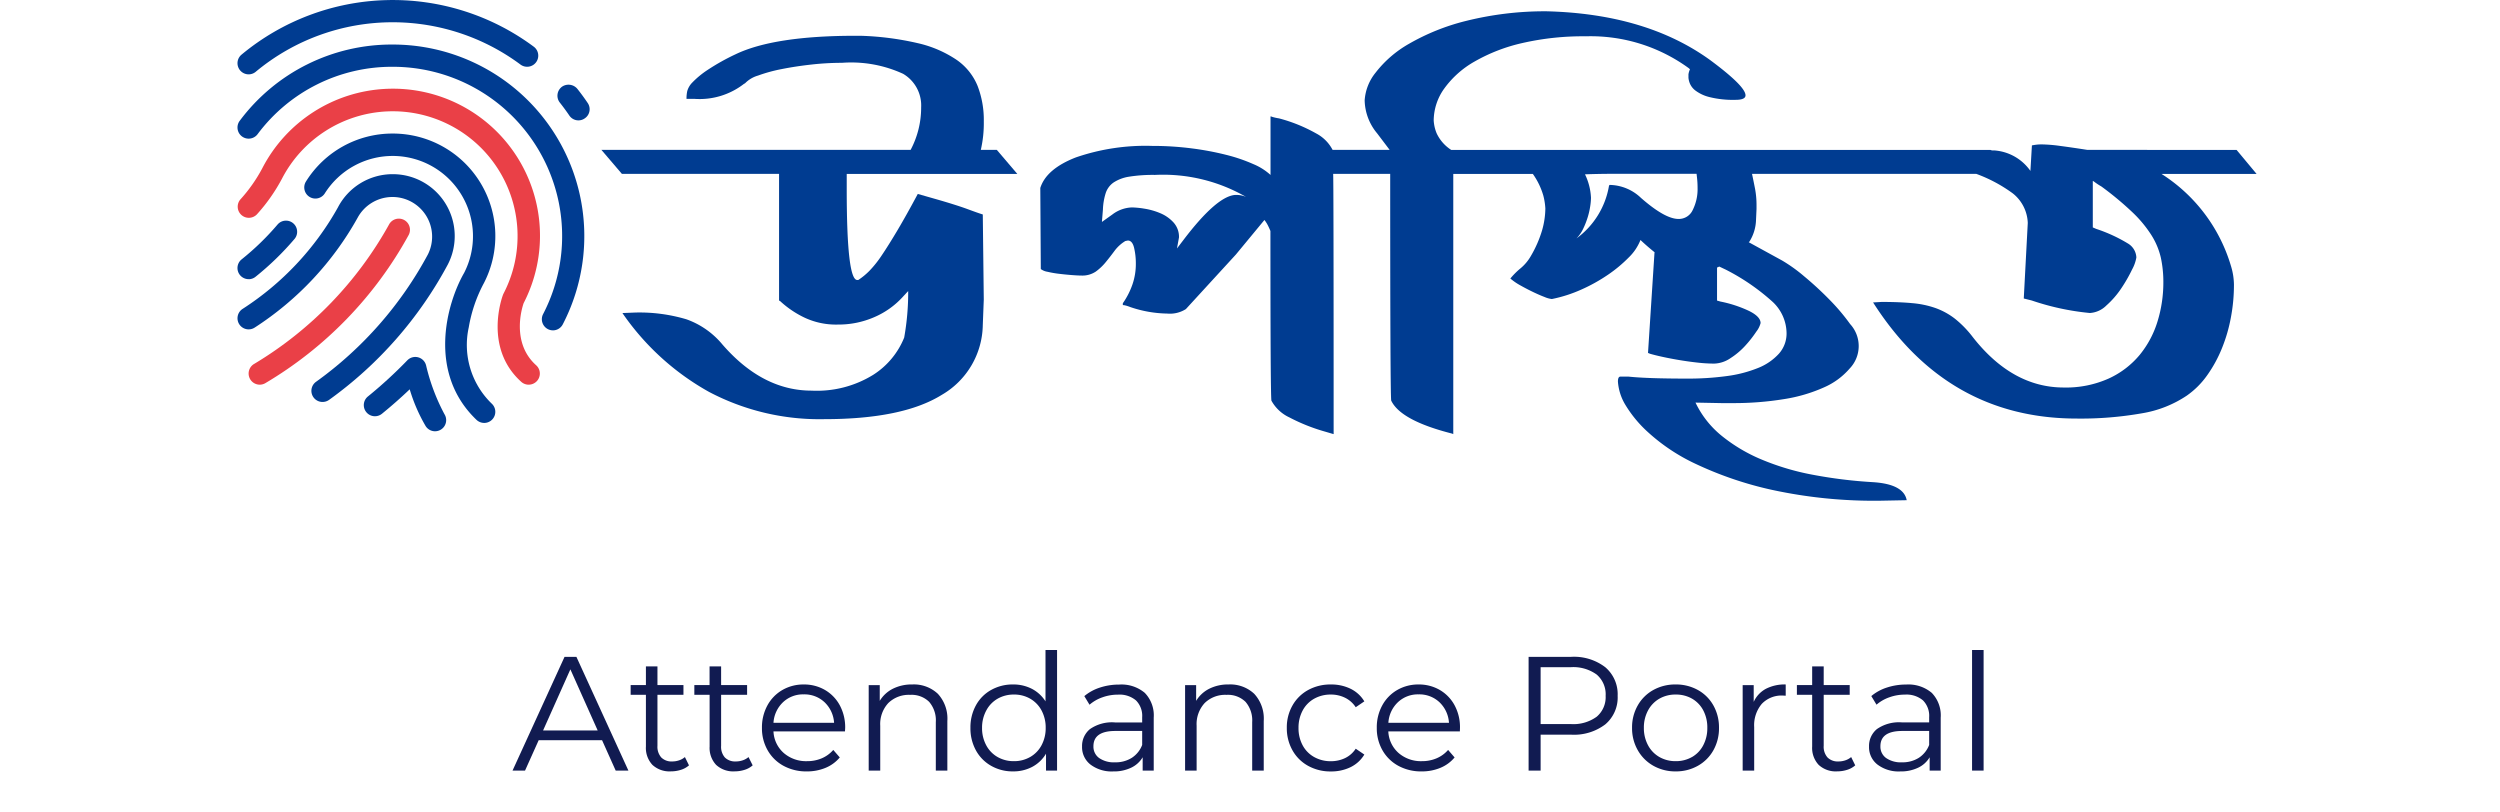 <svg xmlns="http://www.w3.org/2000/svg" width="200" height="65" viewBox="0 0 200 65">
  <g id="Group_13336" data-name="Group 13336" transform="translate(-889 -121)">
    <g id="Rectangle_1819" data-name="Rectangle 1819" transform="translate(889 121)" fill="none" stroke="#707070" stroke-width="1" opacity="0">
      <rect width="200" height="65" stroke="none"/>
      <rect x="0.5" y="0.5" width="199" height="64" fill="none"/>
    </g>
    <g id="Group_2816" data-name="Group 2816" transform="translate(-408 -1972)">
      <g id="Group_2800" data-name="Group 2800" transform="translate(989.938 2059.824)">
        <g id="Group_2801" data-name="Group 2801" transform="translate(326.062 40.299)">
          <path id="Path_8430" data-name="Path 8430" d="M349.356,66.273a.886.886,0,0,1-.594-.229c-3.027-2.719-1.524-6.795-1.458-6.966a.8.8,0,0,1,.041-.094,9.983,9.983,0,0,0-17.721-9.2,14.064,14.064,0,0,1-2.007,2.86.891.891,0,0,1-1.329-1.186,12.24,12.24,0,0,0,1.754-2.493,11.764,11.764,0,0,1,20.911,10.785c-.133.382-1.006,3.169,1,4.968a.89.89,0,0,1-.6,1.553Z" transform="translate(-326.062 -42.621)" fill="#ea4047"/>
        </g>
        <g id="Group_2809" data-name="Group 2809" transform="translate(326.062 33.176)">
          <g id="Group_2802" data-name="Group 2802" transform="translate(0.001)">
            <path id="Path_8431" data-name="Path 8431" d="M326.953,39.124a.891.891,0,0,1-.572-1.574,18.922,18.922,0,0,1,23.383-.638.89.89,0,1,1-1.063,1.429,17.141,17.141,0,0,0-10.22-3.384,17.115,17.115,0,0,0-10.959,3.96A.885.885,0,0,1,326.953,39.124Z" transform="translate(-326.063 -33.176)" fill="#003c91"/>
          </g>
          <g id="Group_2803" data-name="Group 2803" transform="translate(25.596 6.775)">
            <path id="Path_8432" data-name="Path 8432" d="M362.264,44.8l.013-.012a.88.88,0,0,0,.155-1.151q-.383-.569-.81-1.11a.921.921,0,0,0-1.215-.23.89.89,0,0,0-.21,1.3q.4.506.762,1.039a.877.877,0,0,0,1.3.164Z" transform="translate(-360.004 -42.161)" fill="#003c91"/>
          </g>
          <g id="Group_2804" data-name="Group 2804" transform="translate(0 3.562)">
            <path id="Path_8433" data-name="Path 8433" d="M351.3,60.766a.891.891,0,0,1-.79-1.3,13.545,13.545,0,0,0-12.023-19.786,13.4,13.4,0,0,0-10.818,5.392A.89.89,0,0,1,326.24,44a15.163,15.163,0,0,1,12.243-6.1,15.325,15.325,0,0,1,13.6,22.387.89.89,0,0,1-.79.48Z" transform="translate(-326.062 -37.899)" fill="#003c91"/>
          </g>
          <g id="Group_2805" data-name="Group 2805" transform="translate(5.341 10.684)">
            <path id="Path_8434" data-name="Path 8434" d="M347.537,70.494a.891.891,0,0,1-.615-.247c-3.955-3.777-2.381-9.331-.988-11.758a6.423,6.423,0,0,0-11.145-6.362.89.89,0,1,1-1.509-.946,8.151,8.151,0,0,1,6.947-3.837,8.2,8.2,0,0,1,7.279,11.982l-.02.035a11.572,11.572,0,0,0-1.181,3.482,6.529,6.529,0,0,0,1.846,6.117.89.89,0,0,1-.615,1.535Z" transform="translate(-333.144 -47.344)" fill="#003c91"/>
          </g>
          <g id="Group_2806" data-name="Group 2806" transform="translate(0 17.631)">
            <path id="Path_8435" data-name="Path 8435" d="M326.953,61.257a.89.89,0,0,1-.56-1.584,21.006,21.006,0,0,0,2.885-2.8.891.891,0,0,1,1.362,1.148,22.833,22.833,0,0,1-3.13,3.041.885.885,0,0,1-.558.2Z" transform="translate(-326.062 -56.555)" fill="#003c91"/>
          </g>
          <g id="Group_2807" data-name="Group 2807" transform="translate(10.106 28.557)">
            <path id="Path_8436" data-name="Path 8436" d="M345.162,76.989a.889.889,0,0,1-.751-.411,13.309,13.309,0,0,1-1.277-2.946c-.711.678-1.454,1.332-2.22,1.955a.89.89,0,0,1-1.124-1.382,35.9,35.9,0,0,0,3.15-2.89.89.89,0,0,1,1.507.415,16.013,16.013,0,0,0,1.464,3.889.89.89,0,0,1-.75,1.369Z" transform="translate(-339.463 -71.044)" fill="#003c91"/>
          </g>
          <g id="Group_2808" data-name="Group 2808" transform="translate(0 13.934)">
            <path id="Path_8437" data-name="Path 8437" d="M332.866,69.877a.89.89,0,0,1-.525-1.61,30.014,30.014,0,0,0,8.957-10.2,3.172,3.172,0,0,0-5.629-2.924,24.832,24.832,0,0,1-8.231,8.783.89.89,0,1,1-.971-1.492,22.994,22.994,0,0,0,7.622-8.11,4.93,4.93,0,0,1,4.4-2.67,4.952,4.952,0,0,1,4.394,7.234,31.817,31.817,0,0,1-9.489,10.818.893.893,0,0,1-.524.17Z" transform="translate(-326.062 -51.654)" fill="#003c91"/>
          </g>
        </g>
        <g id="Group_2810" data-name="Group 2810" transform="translate(326.952 50.668)">
          <path id="Path_8438" data-name="Path 8438" d="M328.134,69.654a.891.891,0,0,1-.429-1.672,29.909,29.909,0,0,0,10.765-11.13.89.89,0,1,1,1.581.82,31.191,31.191,0,0,1-11.49,11.871A.884.884,0,0,1,328.134,69.654Z" transform="translate(-327.243 -56.372)" fill="#ea4047"/>
        </g>
        <g id="Group_2811" data-name="Group 2811" transform="translate(355.173 34.076)">
          <path id="Path_8439" data-name="Path 8439" d="M397.939,48.022,396.3,46.1h-1.281a9.517,9.517,0,0,0,.239-2.282,7.561,7.561,0,0,0-.5-2.843,4.69,4.69,0,0,0-1.682-2.083,9.183,9.183,0,0,0-3.063-1.321,23.177,23.177,0,0,0-4.645-.6h-.36q-6.527,0-9.61,1.481a17.436,17.436,0,0,0-2.282,1.282,7.068,7.068,0,0,0-1.161.961,1.608,1.608,0,0,0-.421.7,2.794,2.794,0,0,0-.06.541v.08h.6a5.792,5.792,0,0,0,4-1.2l.08-.04a2.361,2.361,0,0,1,1.041-.621,12.36,12.36,0,0,1,1.9-.521q1.1-.219,2.362-.36a22.442,22.442,0,0,1,2.462-.14,9.914,9.914,0,0,1,4.885.881,2.933,2.933,0,0,1,1.442,2.683,7.219,7.219,0,0,1-.841,3.4H364.665l1.641,1.921h12.573V58.152l.08.04a7.816,7.816,0,0,0,1.782,1.241,5.926,5.926,0,0,0,2.863.64,7.121,7.121,0,0,0,2.863-.58,6.581,6.581,0,0,0,2.262-1.582l.48-.52a20.451,20.451,0,0,1-.32,3.724,6.321,6.321,0,0,1-2.483,2.983,8.577,8.577,0,0,1-4.925,1.262q-3.924,0-7.127-3.684a6.612,6.612,0,0,0-2.883-2.022,13.162,13.162,0,0,0-4.124-.541l-1,.04a20.526,20.526,0,0,0,6.927,6.307,18.94,18.94,0,0,0,9.21,2.182q6.286,0,9.41-1.943a6.569,6.569,0,0,0,3.283-5.585l.079-2.042-.079-6.807q-.281-.08-1.2-.42t-2.6-.821l-1.4-.4q-.922,1.722-1.622,2.9t-1.241,1.982a8.655,8.655,0,0,1-1,1.262,5.386,5.386,0,0,1-.9.741h-.081q-.84,0-.841-7.248V48.022Z" transform="translate(-364.665 -35.009)" fill="#003c91"/>
          <path id="Path_8440" data-name="Path 8440" d="M500.923,47.382h7.607l-1.6-1.921H495q-1.282-.2-2.2-.32a11.909,11.909,0,0,0-1.482-.12,3.565,3.565,0,0,0-.38.02c-.121.014-.247.034-.381.06l-.12,2.042a3.856,3.856,0,0,0-2.923-1.642.539.539,0,0,1-.281-.039H444.1a3.187,3.187,0,0,1-1.161-1.321A3.141,3.141,0,0,1,442.7,43.1a4.425,4.425,0,0,1,.841-2.543,7.578,7.578,0,0,1,2.423-2.162,13.786,13.786,0,0,1,3.824-1.482,21.761,21.761,0,0,1,5.085-.54,13.321,13.321,0,0,1,8.248,2.562l.08.08a1.433,1.433,0,0,0-.12.4v.281a1.6,1.6,0,0,0,.1.42,1.4,1.4,0,0,0,.461.6,3.13,3.13,0,0,0,1.121.52,7.782,7.782,0,0,0,2.082.22q.8,0,.8-.36,0-.721-2.8-2.8-5.126-3.725-13.134-3.924a26.083,26.083,0,0,0-6.466.781,17.628,17.628,0,0,0-4.525,1.822,8.941,8.941,0,0,0-2.663,2.3,3.925,3.925,0,0,0-.88,2.222,4.251,4.251,0,0,0,1,2.643l1,1.321h-4.565a3.107,3.107,0,0,0-1.321-1.321,12.506,12.506,0,0,0-2.964-1.2,4.125,4.125,0,0,1-.541-.12.47.47,0,0,0-.14-.04v4.685a4.715,4.715,0,0,0-1.361-.861,13.164,13.164,0,0,0-2.163-.741,23.13,23.13,0,0,0-2.763-.521,24.253,24.253,0,0,0-3.163-.2,17.123,17.123,0,0,0-6.126.921q-2.362.922-2.842,2.443l.04,6.487a1.237,1.237,0,0,0,.541.22,8.071,8.071,0,0,0,.921.16q.5.061,1,.1c.334.026.593.04.78.04a1.926,1.926,0,0,0,1.161-.32,4.281,4.281,0,0,0,.8-.761q.361-.44.7-.9a3.033,3.033,0,0,1,.86-.781l.2-.04c.24,0,.406.195.5.581a5.41,5.41,0,0,1,.14,1.261,5,5,0,0,1-.281,1.7,6.192,6.192,0,0,1-.72,1.421.116.116,0,0,0-.04.08v.121a1.224,1.224,0,0,1,.16.02,2.925,2.925,0,0,1,.44.14,9.611,9.611,0,0,0,2.963.52,2.364,2.364,0,0,0,1.482-.36l4-4.364,2.283-2.763a2.527,2.527,0,0,1,.28.44c.081.16.146.307.2.44q0,13.175.08,13.574a3.154,3.154,0,0,0,1.442,1.342A14.685,14.685,0,0,0,434.015,68l.68.2q0-20.782-.04-20.822h4.565q0,17.739.081,18.139.76,1.6,4.884,2.643l.081.04V47.382h6.365a5.774,5.774,0,0,1,.841,1.742,5.224,5.224,0,0,1,.16,1.021,6.561,6.561,0,0,1-.259,1.742,9.222,9.222,0,0,1-.9,2.062,3.619,3.619,0,0,1-.82.981,5.969,5.969,0,0,0-.821.82,4.744,4.744,0,0,0,.821.561q.5.281,1,.52c.333.16.641.294.921.4a2,2,0,0,0,.581.16,11.08,11.08,0,0,0,2.363-.76,13.464,13.464,0,0,0,2.122-1.181,11,11,0,0,0,1.661-1.382,3.962,3.962,0,0,0,.941-1.4c.4.38.779.7,1.151,1l-.029,0-.52,8.049a.163.163,0,0,1,.12.04c.267.08.615.167,1.041.26s.881.18,1.361.26.961.147,1.442.2a12,12,0,0,0,1.321.08,2.43,2.43,0,0,0,1.321-.44,5.9,5.9,0,0,0,1.2-1.02,9.148,9.148,0,0,0,.86-1.1,1.847,1.847,0,0,0,.341-.681q0-.519-.941-.98a9.793,9.793,0,0,0-2.262-.741l-.281-.08V54.874c.061-.023.119-.055.179-.08l.5.236a17.19,17.19,0,0,1,3.783,2.6,3.474,3.474,0,0,1,1.1,2.483,2.425,2.425,0,0,1-.621,1.662,4.506,4.506,0,0,1-1.682,1.141,10.166,10.166,0,0,1-2.5.641,22.757,22.757,0,0,1-3.123.2q-1.6,0-2.783-.04t-1.942-.12h-.64q-.2,0-.2.4a4.142,4.142,0,0,0,.56,1.8,9.725,9.725,0,0,0,1.842,2.243,15.18,15.18,0,0,0,3.823,2.542,28.744,28.744,0,0,0,6.126,2.082,38.5,38.5,0,0,0,8.71.861l2.041-.04q-.241-1.282-2.682-1.442a37.544,37.544,0,0,1-4.866-.6,20.166,20.166,0,0,1-4.084-1.222,13.062,13.062,0,0,1-3.163-1.882,7.657,7.657,0,0,1-2.062-2.582l-.04-.08,2.042.04h.881a24.849,24.849,0,0,0,4.165-.32,12.494,12.494,0,0,0,3.2-.941,5.728,5.728,0,0,0,2.042-1.5,2.6,2.6,0,0,0,.04-3.564,16.312,16.312,0,0,0-1.661-1.961,26.578,26.578,0,0,0-2.022-1.862,12.414,12.414,0,0,0-1.762-1.262l-2.66-1.458c.016-.025.042-.039.058-.064a3.44,3.44,0,0,0,.52-1.722l.04-.881V49.9a7.069,7.069,0,0,0-.12-1.341q-.121-.621-.241-1.182h17.938a11.78,11.78,0,0,1,2.923,1.562,3.156,3.156,0,0,1,1.2,2.363l-.32,6.046.64.161a20.347,20.347,0,0,0,4.645,1,2.038,2.038,0,0,0,1.321-.6,7.062,7.062,0,0,0,1.2-1.382,11.955,11.955,0,0,0,.86-1.5,3.039,3.039,0,0,0,.341-.961,1.369,1.369,0,0,0-.681-1.121,12.215,12.215,0,0,0-2.523-1.161l-.281-.121V47.942l.08.04a4.9,4.9,0,0,0,.6.4,25.062,25.062,0,0,1,2.523,2.1,9.737,9.737,0,0,1,1.5,1.821,5.843,5.843,0,0,1,.741,1.782,9.193,9.193,0,0,1,.2,1.982,10.559,10.559,0,0,1-.461,3.1,7.843,7.843,0,0,1-1.422,2.682,7,7,0,0,1-2.483,1.9,8.348,8.348,0,0,1-3.6.721q-4.124,0-7.287-4.044a8.293,8.293,0,0,0-1.422-1.461,5.671,5.671,0,0,0-1.521-.841,7.547,7.547,0,0,0-1.862-.4q-1.042-.1-2.483-.1l-.68.04q5.924,9.29,16.3,9.29a28.09,28.09,0,0,0,5.206-.421,9.062,9.062,0,0,0,3.6-1.421,6.674,6.674,0,0,0,1.621-1.621,10.515,10.515,0,0,0,1.181-2.162,12.584,12.584,0,0,0,.72-2.483,14.088,14.088,0,0,0,.241-2.583,5.264,5.264,0,0,0-.241-1.522A13.139,13.139,0,0,0,500.923,47.382Zm-74.116,1.682q-1.482.12-4.125,3.6l-.52.681.161-.882a1.712,1.712,0,0,0-.44-1.2,3,3,0,0,0-1.061-.74,5.445,5.445,0,0,0-1.262-.36,7.008,7.008,0,0,0-1-.1,2.729,2.729,0,0,0-1.561.561l-.842.6.081-1a4.94,4.94,0,0,1,.22-1.3,1.659,1.659,0,0,1,.641-.861,3.159,3.159,0,0,1,1.241-.461,12.214,12.214,0,0,1,2.062-.14,13.27,13.27,0,0,1,7.288,1.761A2.007,2.007,0,0,0,426.807,49.064Zm36.617,1.2a1.221,1.221,0,0,1-1.14.721q-1.081,0-3-1.682a3.712,3.712,0,0,0-2.522-1.041l-.04.08a6.551,6.551,0,0,1-2.6,4.2,2.837,2.837,0,0,0,.541-.781,6.705,6.705,0,0,0,.36-.922,5.942,5.942,0,0,0,.2-.881,4.961,4.961,0,0,0,.06-.661,4.759,4.759,0,0,0-.48-1.882q1.121-.04,2.2-.041h6.727c.026.214.047.408.06.581s.02.354.02.541A3.736,3.736,0,0,1,463.424,50.265Z" transform="translate(-376.115 -34.369)" fill="#003c91"/>
        </g>
      </g>
    </g>
    <g id="Group_13349" data-name="Group 13349" transform="translate(162.265 237.328)">
      <g id="Attendance_Portal" data-name="Attendance Portal" style="isolation: isolate">
        <g id="Group_13346" data-name="Group 13346" style="isolation: isolate">
          <path id="Path_16081" data-name="Path 16081" d="M774.9-57.112h-5.07l-1.092,2.431h-1l4.161-9.1h.948l4.16,9.1H775.99Zm-.351-.78-2.184-4.888-2.183,4.888Z" fill="#111b51"/>
          <path id="Path_16082" data-name="Path 16082" d="M781.854-55.1a1.755,1.755,0,0,1-.644.357,2.609,2.609,0,0,1-.8.124,2.007,2.007,0,0,1-1.482-.52,1.985,1.985,0,0,1-.52-1.469v-4.134h-1.221v-.78h1.221v-1.495h.923v1.495h2.08v.78h-2.08v4.082a1.289,1.289,0,0,0,.306.929,1.155,1.155,0,0,0,.877.319,1.682,1.682,0,0,0,.552-.091,1.373,1.373,0,0,0,.462-.26Z" fill="#111b51"/>
          <path id="Path_16083" data-name="Path 16083" d="M786.949-55.1a1.742,1.742,0,0,1-.643.357,2.609,2.609,0,0,1-.8.124,2.009,2.009,0,0,1-1.482-.52,1.989,1.989,0,0,1-.52-1.469v-4.134h-1.222v-.78H783.5v-1.495h.924v1.495h2.079v.78h-2.079v4.082a1.293,1.293,0,0,0,.3.929,1.161,1.161,0,0,0,.878.319,1.692,1.692,0,0,0,.553-.091,1.378,1.378,0,0,0,.461-.26Z" fill="#111b51"/>
          <path id="Path_16084" data-name="Path 16084" d="M794.333-57.814h-5.72a2.445,2.445,0,0,0,.819,1.723,2.721,2.721,0,0,0,1.872.656,2.945,2.945,0,0,0,1.17-.228,2.548,2.548,0,0,0,.923-.67l.52.6a2.938,2.938,0,0,1-1.138.832,3.839,3.839,0,0,1-1.5.286,3.8,3.8,0,0,1-1.866-.449,3.228,3.228,0,0,1-1.266-1.241,3.532,3.532,0,0,1-.456-1.794,3.657,3.657,0,0,1,.436-1.794,3.156,3.156,0,0,1,1.2-1.235,3.347,3.347,0,0,1,1.71-.442,3.313,3.313,0,0,1,1.7.442,3.141,3.141,0,0,1,1.183,1.228,3.7,3.7,0,0,1,.429,1.8Zm-4.959-2.334a2.478,2.478,0,0,0-.761,1.645h4.849a2.483,2.483,0,0,0-.761-1.645,2.342,2.342,0,0,0-1.67-.63A2.322,2.322,0,0,0,789.374-60.148Z" fill="#111b51"/>
          <path id="Path_16085" data-name="Path 16085" d="M801.763-60.824a2.922,2.922,0,0,1,.76,2.178v3.965H801.6v-3.874a2.268,2.268,0,0,0-.533-1.625,2,2,0,0,0-1.521-.559,2.339,2.339,0,0,0-1.748.656,2.476,2.476,0,0,0-.644,1.814v3.588h-.923v-6.838h.884v1.261a2.57,2.57,0,0,1,1.046-.969,3.347,3.347,0,0,1,1.554-.344A2.8,2.8,0,0,1,801.763-60.824Z" fill="#111b51"/>
          <path id="Path_16086" data-name="Path 16086" d="M811.3-64.328v9.647h-.884v-1.352a2.812,2.812,0,0,1-1.1,1.053,3.229,3.229,0,0,1-1.541.364,3.464,3.464,0,0,1-1.741-.442,3.155,3.155,0,0,1-1.222-1.235,3.646,3.646,0,0,1-.442-1.807,3.646,3.646,0,0,1,.442-1.807,3.1,3.1,0,0,1,1.222-1.228,3.5,3.5,0,0,1,1.741-.436,3.229,3.229,0,0,1,1.5.344,2.838,2.838,0,0,1,1.1,1.008v-4.109Zm-2.152,8.561a2.355,2.355,0,0,0,.911-.942,2.886,2.886,0,0,0,.331-1.391,2.88,2.88,0,0,0-.331-1.391,2.371,2.371,0,0,0-.911-.943,2.553,2.553,0,0,0-1.293-.331,2.581,2.581,0,0,0-1.307.331,2.352,2.352,0,0,0-.909.943A2.857,2.857,0,0,0,805.3-58.1a2.863,2.863,0,0,0,.332,1.391,2.337,2.337,0,0,0,.909.942,2.571,2.571,0,0,0,1.307.332A2.543,2.543,0,0,0,809.146-55.767Z" fill="#111b51"/>
          <path id="Path_16087" data-name="Path 16087" d="M818.317-60.9a2.588,2.588,0,0,1,.716,1.983v4.238h-.885v-1.067a2.109,2.109,0,0,1-.916.832,3.182,3.182,0,0,1-1.436.3,2.806,2.806,0,0,1-1.82-.547A1.759,1.759,0,0,1,813.3-56.6a1.746,1.746,0,0,1,.631-1.4,3.077,3.077,0,0,1,2.007-.533h2.171v-.416a1.748,1.748,0,0,0-.494-1.345,2.035,2.035,0,0,0-1.442-.462,3.639,3.639,0,0,0-1.248.215,3.145,3.145,0,0,0-1.028.591l-.416-.689a3.7,3.7,0,0,1,1.248-.683,4.879,4.879,0,0,1,1.535-.24A2.894,2.894,0,0,1,818.317-60.9Zm-1.04,5.2a2.127,2.127,0,0,0,.832-1.033v-1.118h-2.144q-1.755,0-1.755,1.222a1.114,1.114,0,0,0,.455.942,2.061,2.061,0,0,0,1.273.345A2.423,2.423,0,0,0,817.277-55.7Z" fill="#111b51"/>
          <path id="Path_16088" data-name="Path 16088" d="M827.073-60.824a2.923,2.923,0,0,1,.761,2.178v3.965h-.924v-3.874a2.272,2.272,0,0,0-.532-1.625,2.006,2.006,0,0,0-1.522-.559,2.339,2.339,0,0,0-1.748.656,2.48,2.48,0,0,0-.643,1.814v3.588h-.923v-6.838h.884v1.261a2.564,2.564,0,0,1,1.046-.969,3.346,3.346,0,0,1,1.553-.344A2.8,2.8,0,0,1,827.073-60.824Z" fill="#111b51"/>
          <path id="Path_16089" data-name="Path 16089" d="M831.389-55.058a3.191,3.191,0,0,1-1.254-1.241,3.574,3.574,0,0,1-.455-1.8,3.532,3.532,0,0,1,.455-1.794,3.2,3.2,0,0,1,1.254-1.235,3.69,3.69,0,0,1,1.813-.442,3.508,3.508,0,0,1,1.58.344,2.624,2.624,0,0,1,1.1,1.008l-.689.468a2.15,2.15,0,0,0-.858-.76,2.549,2.549,0,0,0-1.131-.254,2.675,2.675,0,0,0-1.332.331,2.341,2.341,0,0,0-.923.943,2.869,2.869,0,0,0-.332,1.391,2.86,2.86,0,0,0,.332,1.4,2.336,2.336,0,0,0,.923.936,2.665,2.665,0,0,0,1.332.332,2.6,2.6,0,0,0,1.131-.247,2.105,2.105,0,0,0,.858-.754l.689.468a2.619,2.619,0,0,1-1.1,1.008,3.528,3.528,0,0,1-1.573.344A3.68,3.68,0,0,1,831.389-55.058Z" fill="#111b51"/>
          <path id="Path_16090" data-name="Path 16090" d="M843.524-57.814H837.8a2.444,2.444,0,0,0,.818,1.723,2.722,2.722,0,0,0,1.872.656,2.942,2.942,0,0,0,1.17-.228,2.552,2.552,0,0,0,.924-.67l.519.6a2.927,2.927,0,0,1-1.137.832,3.839,3.839,0,0,1-1.5.286,3.8,3.8,0,0,1-1.866-.449,3.231,3.231,0,0,1-1.267-1.241,3.532,3.532,0,0,1-.455-1.794,3.656,3.656,0,0,1,.435-1.794,3.158,3.158,0,0,1,1.2-1.235,3.347,3.347,0,0,1,1.71-.442,3.316,3.316,0,0,1,1.7.442,3.138,3.138,0,0,1,1.182,1.228,3.691,3.691,0,0,1,.429,1.8Zm-4.959-2.334a2.472,2.472,0,0,0-.76,1.645h4.848a2.477,2.477,0,0,0-.76-1.645,2.343,2.343,0,0,0-1.67-.63A2.325,2.325,0,0,0,838.565-60.148Z" fill="#111b51"/>
          <path id="Path_16091" data-name="Path 16091" d="M855.159-62.949a2.834,2.834,0,0,1,.988,2.287,2.816,2.816,0,0,1-.988,2.283,4.136,4.136,0,0,1-2.729.825h-2.445v2.873h-.962v-9.1h3.407A4.11,4.11,0,0,1,855.159-62.949Zm-.688,3.958a2.048,2.048,0,0,0,.715-1.671,2.079,2.079,0,0,0-.715-1.7,3.18,3.18,0,0,0-2.068-.591h-2.418v4.55H852.4A3.168,3.168,0,0,0,854.471-58.991Z" fill="#111b51"/>
          <path id="Path_16092" data-name="Path 16092" d="M859.007-55.065a3.267,3.267,0,0,1-1.247-1.241A3.532,3.532,0,0,1,857.3-58.1a3.532,3.532,0,0,1,.455-1.794,3.224,3.224,0,0,1,1.247-1.235,3.6,3.6,0,0,1,1.781-.442,3.6,3.6,0,0,1,1.781.442,3.184,3.184,0,0,1,1.242,1.235,3.589,3.589,0,0,1,.449,1.794,3.589,3.589,0,0,1-.449,1.794,3.226,3.226,0,0,1-1.242,1.241,3.551,3.551,0,0,1-1.781.449A3.557,3.557,0,0,1,859.007-55.065Zm3.088-.7a2.311,2.311,0,0,0,.9-.942,2.916,2.916,0,0,0,.325-1.391A2.911,2.911,0,0,0,863-59.491a2.326,2.326,0,0,0-.9-.943,2.583,2.583,0,0,0-1.307-.331,2.583,2.583,0,0,0-1.307.331,2.366,2.366,0,0,0-.909.943,2.869,2.869,0,0,0-.332,1.391,2.874,2.874,0,0,0,.332,1.391,2.351,2.351,0,0,0,.909.942,2.574,2.574,0,0,0,1.307.332A2.574,2.574,0,0,0,862.095-55.767Z" fill="#111b51"/>
          <path id="Path_16093" data-name="Path 16093" d="M868-61.22a3.277,3.277,0,0,1,1.592-.351v.9l-.221-.013a2.183,2.183,0,0,0-1.69.663,2.641,2.641,0,0,0-.611,1.858v3.485h-.922v-6.838h.883v1.339A2.236,2.236,0,0,1,868-61.22Z" fill="#111b51"/>
          <path id="Path_16094" data-name="Path 16094" d="M875.153-55.1a1.751,1.751,0,0,1-.643.357,2.609,2.609,0,0,1-.8.124,2.005,2.005,0,0,1-1.482-.52,1.985,1.985,0,0,1-.52-1.469v-4.134h-1.222v-.78h1.222v-1.495h.923v1.495h2.08v.78h-2.08v4.082a1.285,1.285,0,0,0,.306.929,1.154,1.154,0,0,0,.876.319,1.688,1.688,0,0,0,.553-.091,1.373,1.373,0,0,0,.462-.26Z" fill="#111b51"/>
          <path id="Path_16095" data-name="Path 16095" d="M881.276-60.9a2.587,2.587,0,0,1,.715,1.983v4.238h-.884v-1.067a2.106,2.106,0,0,1-.917.832,3.179,3.179,0,0,1-1.436.3,2.8,2.8,0,0,1-1.819-.547,1.757,1.757,0,0,1-.677-1.442,1.746,1.746,0,0,1,.631-1.4,3.081,3.081,0,0,1,2.008-.533h2.171v-.416a1.752,1.752,0,0,0-.494-1.345,2.037,2.037,0,0,0-1.443-.462,3.643,3.643,0,0,0-1.248.215,3.139,3.139,0,0,0-1.027.591l-.416-.689a3.7,3.7,0,0,1,1.248-.683,4.874,4.874,0,0,1,1.535-.24A2.9,2.9,0,0,1,881.276-60.9Zm-1.04,5.2a2.139,2.139,0,0,0,.832-1.033v-1.118h-2.145q-1.755,0-1.755,1.222a1.114,1.114,0,0,0,.455.942,2.066,2.066,0,0,0,1.274.345A2.428,2.428,0,0,0,880.236-55.7Z" fill="#111b51"/>
          <path id="Path_16096" data-name="Path 16096" d="M884.5-64.328h.923v9.647H884.5Z" fill="#111b51"/>
        </g>
      </g>
    </g>
  </g>
</svg>
